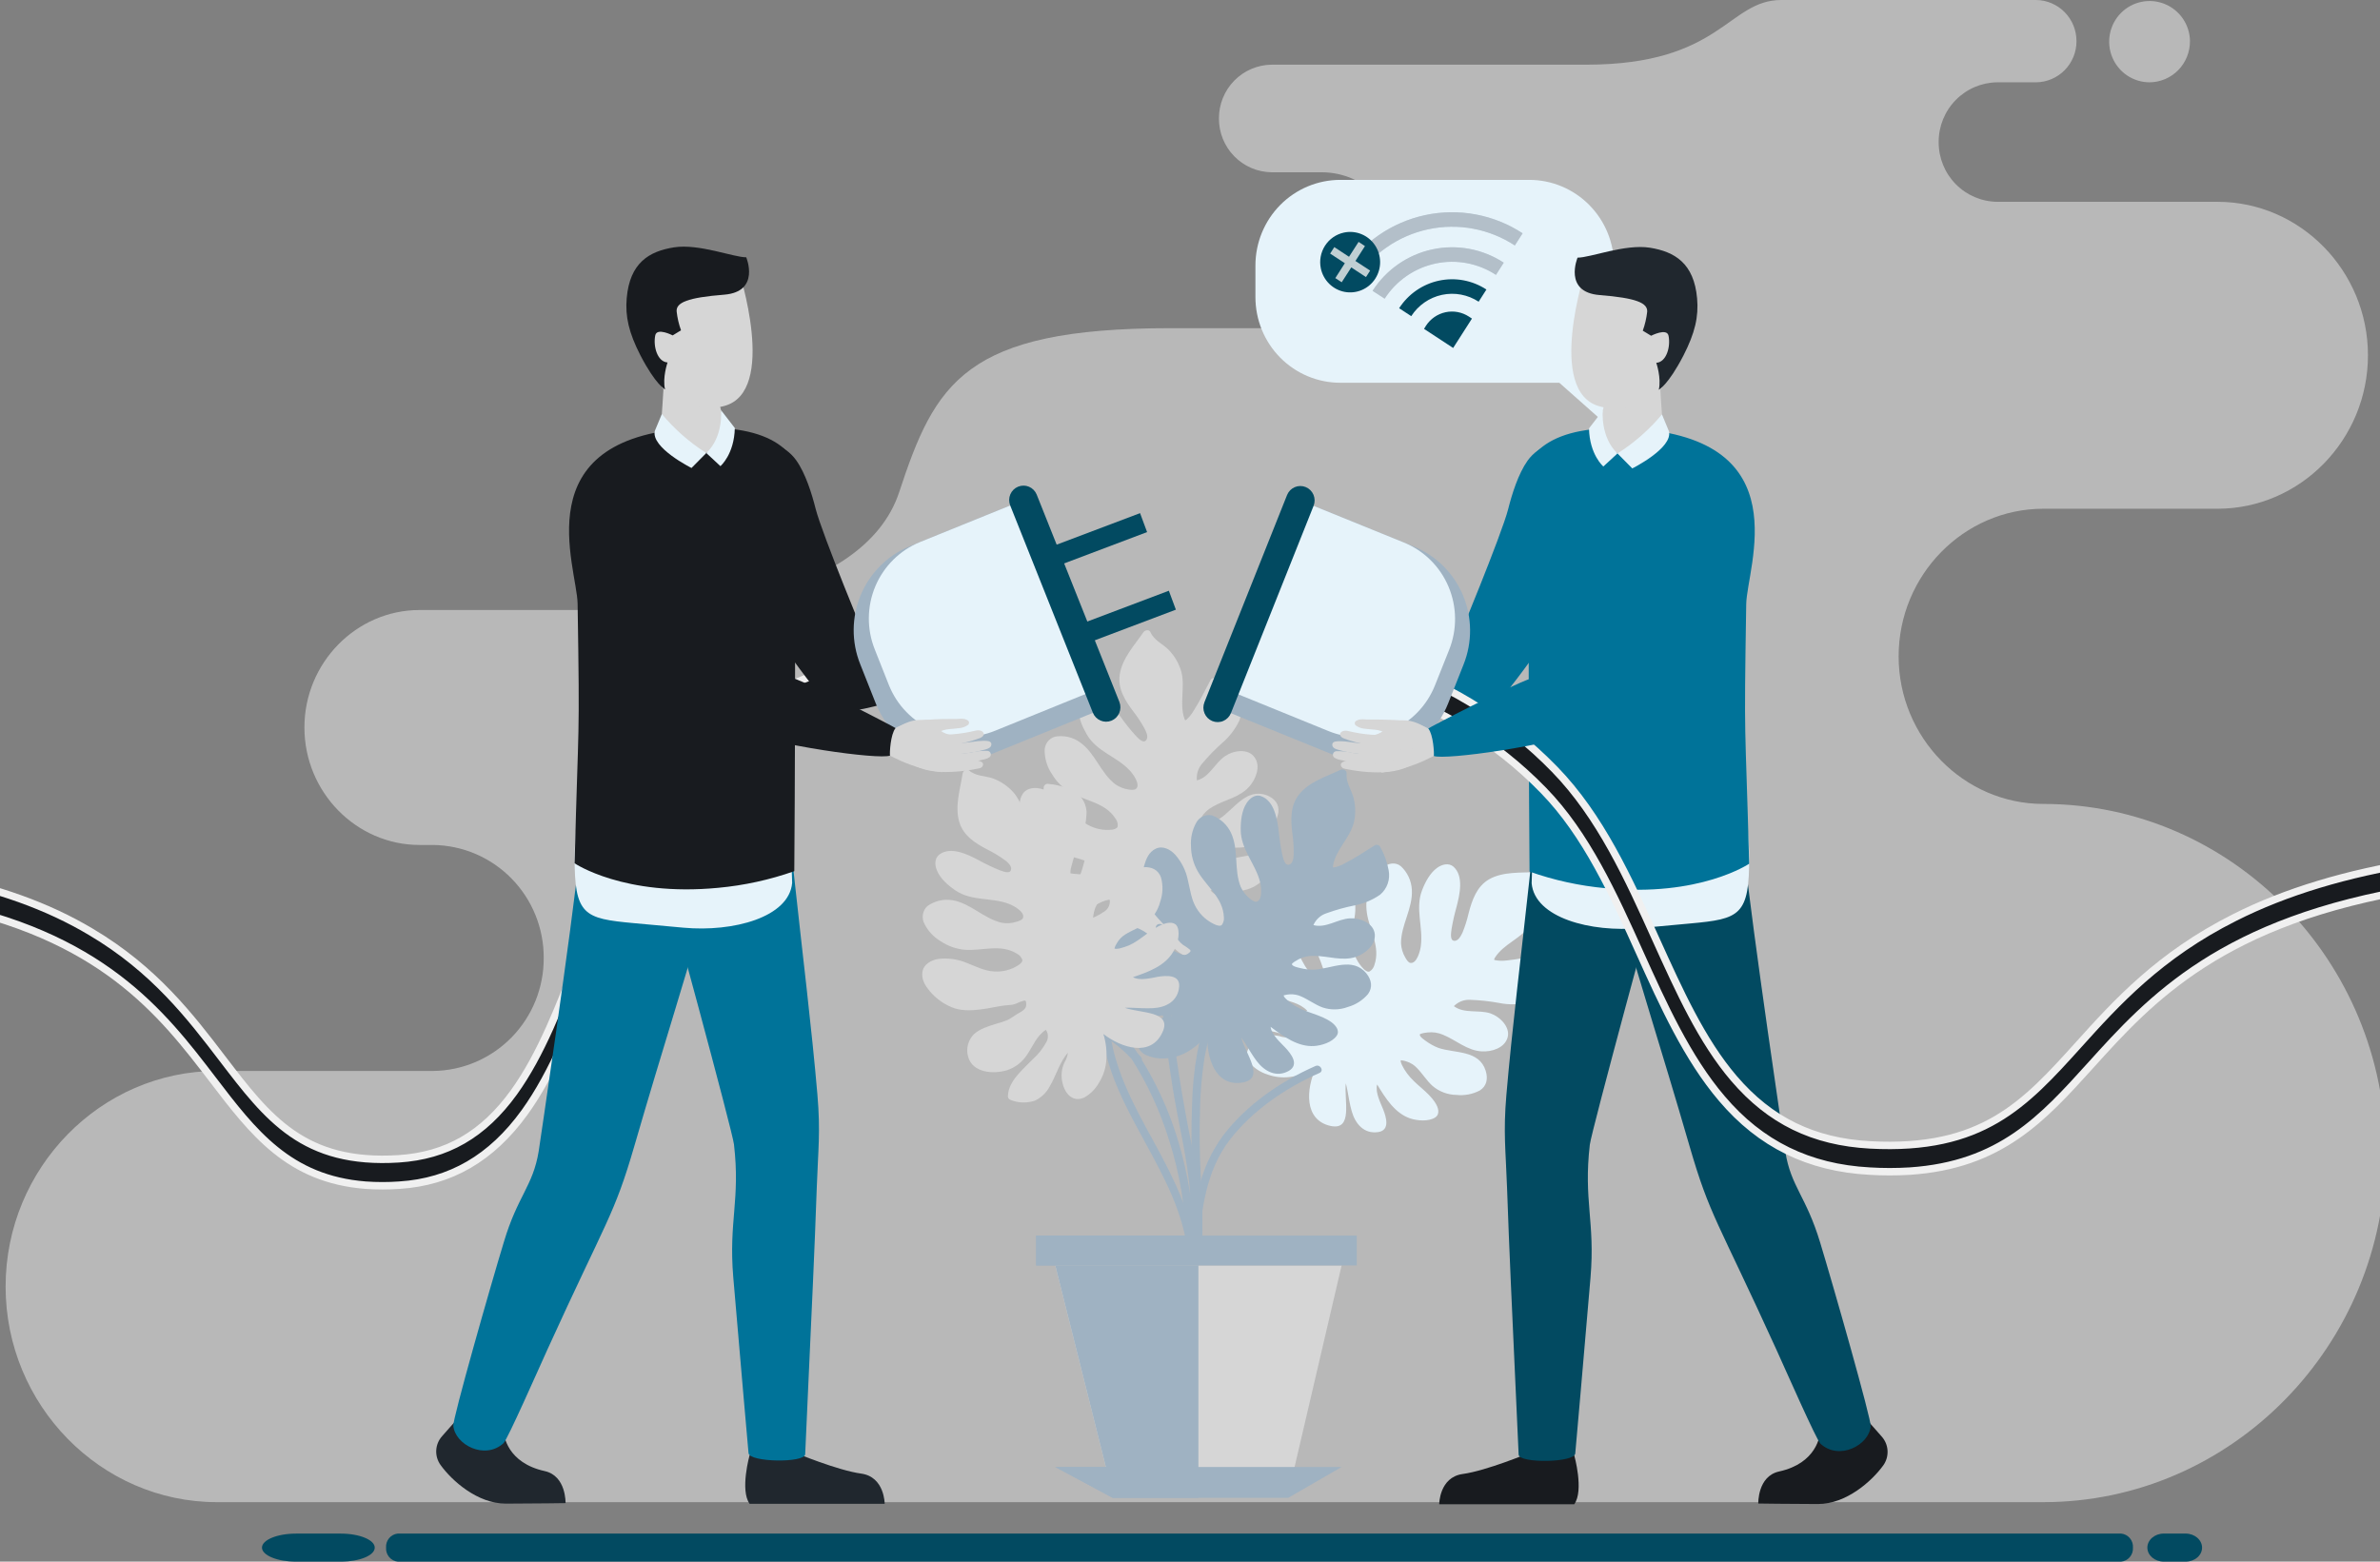 <svg width="320" height="210" viewBox="0 0 320 210" fill="none" xmlns="http://www.w3.org/2000/svg">
<rect x="0" y="0" width="320" height="210" fill="#808080" stroke="none"/>
<g clip-path="url(#clip0_2800_35890)">
<path fill-rule="evenodd" clip-rule="evenodd" d="M58.212 144.017C62.187 143.978 65.984 142.358 68.775 139.511C71.566 136.665 73.123 132.822 73.106 128.824V128.824C73.123 124.826 71.566 120.983 68.775 118.135C65.985 115.288 62.187 113.667 58.212 113.626H56.417C47.902 113.626 40.93 106.518 40.93 97.826C40.93 89.139 47.902 82.031 56.417 82.031H90.866C90.866 82.031 116.065 80.843 120.895 66.189C125.725 51.535 129.651 44.131 157.333 44.131H177.808C180.55 44.105 183.171 42.987 185.097 41.023C187.023 39.059 188.098 36.408 188.087 33.649V33.649C188.098 30.89 187.023 28.239 185.097 26.275C183.171 24.311 180.55 23.193 177.808 23.167H170.983C169.091 23.147 167.283 22.376 165.954 21.02C164.625 19.665 163.883 17.836 163.89 15.932V15.932C163.882 14.028 164.623 12.198 165.952 10.842C167.282 9.487 169.09 8.716 170.983 8.697H213.27C231.492 8.697 232.295 0 239.519 0H273.758C275.208 0.015 276.593 0.607 277.611 1.646C278.629 2.685 279.197 4.086 279.191 5.545V5.545C279.193 7 278.622 8.397 277.605 9.432C276.587 10.466 275.204 11.055 273.758 11.069H268.534C266.433 11.091 264.425 11.948 262.95 13.454C261.474 14.96 260.651 16.992 260.66 19.106V19.106C260.651 21.22 261.475 23.251 262.95 24.756C264.425 26.261 266.433 27.117 268.534 27.138H298.153C309.278 27.138 318.381 36.427 318.381 47.775C318.381 59.123 309.278 68.412 298.153 68.412H274.734C264.035 68.412 255.278 77.342 255.278 88.263C255.278 99.178 264.035 108.108 274.734 108.108C300.043 108.108 320.754 129.231 320.754 155.054C320.754 180.877 300.043 202 274.734 202H29.171C13.542 202 0.754 188.951 0.754 173.009C0.754 157.066 13.542 144.017 29.171 144.017H58.212V144.017ZM294.452 5.524C294.437 4.446 294.105 3.397 293.499 2.509C292.892 1.621 292.038 0.933 291.044 0.531C290.05 0.129 288.96 0.032 287.911 0.252C286.863 0.472 285.902 0.999 285.15 1.766C284.398 2.533 283.888 3.507 283.685 4.565C283.481 5.623 283.593 6.718 284.007 7.712C284.42 8.706 285.117 9.555 286.008 10.153C286.9 10.75 287.948 11.068 289.019 11.069C289.737 11.063 290.447 10.915 291.109 10.633C291.771 10.352 292.371 9.942 292.875 9.427C293.379 8.912 293.777 8.302 294.047 7.633C294.317 6.963 294.453 6.246 294.447 5.524H294.452Z" fill="#B8B8B8"/>
<path d="M180.208 24.188H205.611C207.109 24.188 208.593 24.486 209.977 25.065C211.361 25.644 212.619 26.493 213.678 27.562C214.737 28.632 215.577 29.902 216.15 31.299C216.723 32.697 217.018 34.194 217.017 35.707V57.999L209.655 51.471H180.208C178.71 51.472 177.226 51.175 175.842 50.596C174.457 50.018 173.199 49.17 172.139 48.101C171.08 47.032 170.239 45.763 169.665 44.365C169.092 42.968 168.797 41.471 168.797 39.958V35.707C168.796 34.194 169.091 32.696 169.664 31.298C170.237 29.9 171.078 28.63 172.137 27.56C173.197 26.491 174.456 25.642 175.84 25.064C177.225 24.485 178.709 24.188 180.208 24.188V24.188Z" fill="#E6F3FA"/>
<path d="M182.254 37.603C184.493 34.129 188.007 31.694 192.023 30.833C196.039 29.971 200.23 30.754 203.675 33.008L204.721 31.371C200.846 28.836 196.132 27.956 191.614 28.925C187.097 29.895 183.145 32.634 180.627 36.541L182.254 37.603Z" fill="#9FB2C2"/>
<path d="M201.137 36.964L202.184 35.321C199.346 33.467 195.895 32.824 192.589 33.534C189.282 34.244 186.39 36.248 184.546 39.108L186.173 40.164C187.738 37.739 190.193 36.04 192.999 35.44C195.805 34.84 198.732 35.388 201.137 36.964Z" fill="#9FB2C2"/>
<g opacity="0.6">
<path opacity="0.6" d="M182.254 37.603C184.493 34.129 188.007 31.694 192.023 30.833C196.039 29.971 200.23 30.754 203.675 33.008L204.721 31.371C200.846 28.836 196.132 27.956 191.614 28.925C187.097 29.895 183.145 32.634 180.627 36.541L182.254 37.603Z" fill="#D6D6D6"/>
</g>
<g opacity="0.6">
<path opacity="0.6" d="M201.137 36.964L202.184 35.321C199.346 33.467 195.895 32.824 192.589 33.534C189.282 34.244 186.39 36.248 184.546 39.108L186.173 40.164C187.738 37.739 190.193 36.04 192.999 35.44C195.805 34.84 198.732 35.388 201.137 36.964Z" fill="#D6D6D6"/>
</g>
<path d="M189.746 42.514C190.694 41.045 192.18 40.015 193.879 39.65C195.578 39.286 197.351 39.617 198.809 40.571L199.855 38.934C197.968 37.698 195.672 37.269 193.472 37.741C191.272 38.212 189.347 39.545 188.119 41.447L189.746 42.514Z" fill="#024A61"/>
<path d="M191.719 43.814C192.324 42.877 193.272 42.22 194.356 41.987C195.439 41.754 196.57 41.965 197.501 42.572L197.909 42.842L195.382 46.792L191.468 44.226L191.719 43.814Z" fill="#024A61"/>
<path d="M177.592 36.098C177.757 36.885 178.15 37.604 178.721 38.166C179.292 38.727 180.015 39.105 180.798 39.252C181.582 39.398 182.391 39.307 183.123 38.99C183.855 38.672 184.478 38.143 184.912 37.468C185.346 36.794 185.572 36.005 185.562 35.2C185.551 34.396 185.305 33.613 184.853 32.95C184.402 32.287 183.766 31.774 183.026 31.476C182.285 31.178 181.474 31.108 180.695 31.276C179.65 31.5 178.736 32.134 178.154 33.038C177.573 33.943 177.37 35.043 177.592 36.098V36.098Z" fill="#024A61"/>
<path opacity="0.8" d="M178.842 34.101L179.402 33.23L181.38 34.529L182.667 32.528L183.525 33.093L182.243 35.094L184.221 36.388L183.661 37.26L181.684 35.96L180.396 37.957L179.538 37.397L180.82 35.395L178.842 34.101Z" fill="#F0F0F0"/>
<path fill-rule="evenodd" clip-rule="evenodd" d="M290.933 206.224H293.858C295.077 206.224 296.076 207.074 296.076 208.115C296.076 209.171 295.077 210 293.858 210H290.933C289.714 210 288.72 209.15 288.72 208.115C288.72 207.074 289.714 206.224 290.933 206.224Z" fill="#024A61"/>
<path fill-rule="evenodd" clip-rule="evenodd" d="M39.796 206.229H45.818C48.33 206.229 50.386 207.074 50.386 208.115C50.386 209.171 48.33 210 45.818 210H39.796C37.279 210 35.223 209.15 35.223 208.115C35.223 207.074 37.279 206.229 39.796 206.229Z" fill="#024A61"/>
<path fill-rule="evenodd" clip-rule="evenodd" d="M285.183 206.224H53.478C53.024 206.271 52.606 206.495 52.313 206.848C52.02 207.201 51.875 207.655 51.908 208.115V208.115C51.876 208.573 52.022 209.026 52.315 209.378C52.608 209.73 53.025 209.953 53.478 210H285.183C285.641 209.96 286.065 209.74 286.364 209.387C286.664 209.035 286.814 208.578 286.784 208.115V208.115C286.816 207.651 286.666 207.192 286.366 206.839C286.067 206.485 285.642 206.264 285.183 206.224V206.224Z" fill="#024A61"/>
<path fill-rule="evenodd" clip-rule="evenodd" d="M166.044 93.41C165.324 92.547 164.458 91.819 163.486 91.261C163.425 91.223 163.356 91.198 163.285 91.188C163.214 91.178 163.142 91.182 163.073 91.202C163.003 91.221 162.939 91.254 162.883 91.3C162.827 91.346 162.781 91.402 162.748 91.467C162.021 92.834 161.351 94.229 160.519 95.528C160.252 95.998 159.913 96.422 159.515 96.785C159.464 96.816 159.412 96.842 159.358 96.864C159.358 96.864 159.358 96.864 159.358 96.864C159.296 96.759 159.247 96.648 159.211 96.531C158.573 94.524 159.358 92.38 158.845 90.358C158.529 89.242 157.943 88.224 157.139 87.395C156.312 86.55 155.203 86.159 154.685 85.018C154.654 84.944 154.604 84.88 154.539 84.832C154.475 84.785 154.399 84.756 154.319 84.749H154.209C154.115 84.759 154.024 84.788 153.942 84.835C153.86 84.883 153.789 84.947 153.733 85.023C152.54 86.756 150.866 88.551 150.552 90.722C150.264 92.639 151.295 94.245 152.399 95.697C152.944 96.402 153.434 97.148 153.864 97.931C154.089 98.359 154.486 99.13 154.073 99.568C153.66 100.006 152.985 99.225 152.639 98.86C151.958 98.109 151.323 97.315 150.74 96.484C149.736 95.132 148.124 93.109 146.246 93.474C145.408 93.637 145.074 94.53 145.027 95.258C144.959 96.484 145.55 97.778 146.136 98.781C147.46 101.079 150.165 101.739 151.891 103.598C152.289 104.004 153.388 105.467 152.755 106.064C152.535 106.27 152.033 106.207 151.776 106.175C151.108 106.079 150.472 105.826 149.919 105.436C147.962 103.909 147.255 101.269 145.21 99.822C144.726 99.473 144.178 99.227 143.599 99.097C143.019 98.967 142.419 98.957 141.835 99.066C141.422 99.187 141.061 99.445 140.811 99.799C140.561 100.153 140.437 100.581 140.459 101.015C140.482 102.105 140.816 103.165 141.422 104.068C142.028 105.1 142.887 105.956 143.917 106.555C145.984 107.749 148.6 107.907 149.981 110.078C150.213 110.377 150.318 110.757 150.274 111.134C150.206 111.419 149.809 111.514 149.573 111.562C148.405 111.71 147.221 111.471 146.199 110.881C145.068 110.284 144.247 109.18 143.384 108.24C142.522 107.26 141.416 106.531 140.181 106.127C139.245 105.832 138.089 105.879 137.508 106.756C136.927 107.633 137.074 108.647 137.293 109.529C137.609 110.719 138.199 111.818 139.015 112.734C139.862 113.727 141.197 114.276 142.395 114.688C143.593 115.1 144.932 115.38 146.167 115.834C146.465 115.963 146.781 116.043 147.104 116.072C147.481 116.077 147.857 116.114 148.229 116.183C148.553 116.257 148.339 116.606 148.229 116.827C147.983 117.392 147.182 117.355 146.659 117.392C146.136 117.429 145.691 117.567 145.204 117.567C144.641 117.543 144.08 117.48 143.525 117.377C142.43 117.113 141.291 117.102 140.192 117.345C139.68 117.528 139.227 117.847 138.88 118.268C138.533 118.689 138.305 119.196 138.219 119.737C137.832 121.971 140.312 123.339 142.149 123.619C143.287 123.794 144.45 123.56 145.435 122.959C146.717 122.235 147.721 121.169 149.202 120.978C149.248 121.27 149.213 121.569 149.101 121.841C148.988 122.114 148.802 122.349 148.564 122.521C147.766 123.083 146.882 123.507 145.947 123.778C144.231 124.422 141.715 125.003 140.794 126.798C140.737 126.904 140.716 127.025 140.733 127.144C140.75 127.263 140.804 127.373 140.888 127.459C141.651 128.284 142.677 128.813 143.787 128.953C144.742 128.965 145.673 128.655 146.434 128.071C147.81 127.147 148.993 125.716 150.541 125.066C150.279 125.469 149.937 125.813 149.537 126.075C148.809 126.682 148.318 127.53 148.15 128.467C147.831 129.899 148.323 131.457 149.992 131.457C150.916 131.383 151.805 131.068 152.571 130.543C153.425 129.998 154.142 129.261 154.664 128.388C155.311 127.305 155.734 126.102 155.91 124.85C157.301 127.585 160.326 130.448 163.188 128.087C165.626 126.059 161.618 124.501 160.022 122.911C160.336 123.054 160.64 123.212 160.927 123.355C161.754 123.778 162.555 124.253 163.423 124.612C165.035 125.272 166.84 125.209 167.808 123.529C168.64 122.098 166.913 121.417 165.851 121.105C164.988 120.836 163.376 120.577 162.748 119.69C164.878 119.906 167.253 120.218 169.084 118.935C169.922 118.369 170.916 117.297 171.02 116.225C171.104 115.38 170.167 115.063 169.498 115C167.693 114.81 165.924 115.628 164.098 115.565C163.66 115.552 163.224 115.5 162.795 115.412C162.633 115.376 162.475 115.323 162.324 115.254C162.269 115.227 162.217 115.195 162.167 115.158C162.179 115.124 162.196 115.091 162.22 115.063C162.391 114.883 162.584 114.725 162.795 114.593C163.249 114.295 163.768 114.114 164.307 114.065C165.354 113.944 166.4 114.065 167.478 113.896C168.635 113.659 169.674 113.024 170.419 112.101C171.183 111.312 171.696 110.309 171.889 109.222C172.009 108.092 171.339 107.353 170.351 106.957C167.583 105.9 165.961 108.784 163.999 110.088C163.452 110.421 162.864 110.68 162.251 110.859C162.01 110.923 161.294 111.171 161.058 110.986C160.917 110.859 161.393 110.104 161.482 109.962C161.869 109.339 162.41 108.83 163.052 108.483C164.695 107.522 166.714 107.242 168.007 105.731C168.865 104.738 169.534 103.054 168.697 101.86C167.813 100.587 165.84 100.915 164.726 101.67C163.324 102.615 162.633 104.501 160.927 104.944C160.883 104.538 160.923 104.126 161.046 103.736C161.168 103.346 161.37 102.986 161.639 102.679C162.475 101.676 163.386 100.741 164.365 99.88C165.329 99.046 166.108 98.016 166.651 96.859C166.865 96.282 166.921 95.657 166.814 95.051C166.707 94.444 166.442 93.878 166.044 93.41V93.41Z" fill="#D6D6D6"/>
<path fill-rule="evenodd" clip-rule="evenodd" d="M207.709 132.217C207.931 131.113 207.963 129.978 207.803 128.863C207.781 128.718 207.703 128.588 207.587 128.5C207.47 128.412 207.324 128.374 207.18 128.393C205.668 128.678 204.167 128.99 202.639 129.149C202.107 129.226 201.566 129.216 201.038 129.117C200.985 129.102 200.934 129.08 200.886 129.053C200.884 129.043 200.884 129.032 200.886 129.022C200.926 128.91 200.981 128.803 201.048 128.705C202.21 126.946 204.371 126.254 205.626 124.585C206.302 123.653 206.73 122.563 206.872 121.417C207.018 120.239 206.636 119.125 207.206 118.005C207.416 117.598 206.987 117.234 206.615 117.266C204.522 117.392 202.095 117.171 200.211 118.243C198.542 119.214 197.924 121.042 197.464 122.8C197.264 123.671 196.996 124.524 196.664 125.351C196.459 125.79 196.093 126.577 195.507 126.513C194.921 126.45 195.104 125.457 195.167 124.929C195.336 123.926 195.559 122.933 195.837 121.955C196.255 120.334 196.857 117.799 195.403 116.526C194.764 115.998 193.875 116.241 193.252 116.685C192.268 117.377 191.62 118.633 191.201 119.721C190.244 122.204 191.395 124.754 191.028 127.268C190.95 127.855 190.505 129.613 189.637 129.487C189.338 129.455 189.082 129.001 188.946 128.763C188.603 128.181 188.405 127.523 188.37 126.846C188.37 124.358 189.977 122.156 189.83 119.642C189.765 118.429 189.229 117.291 188.339 116.473C187.601 115.877 186.659 116.098 185.948 116.6C185.121 117.293 184.506 118.209 184.174 119.241C183.745 120.361 183.61 121.575 183.782 122.763C184.132 125.124 185.639 127.295 184.797 129.751C184.705 130.117 184.476 130.433 184.158 130.633C183.892 130.759 183.578 130.506 183.395 130.347C182.554 129.512 182.003 128.424 181.825 127.247C181.6 125.974 181.945 124.654 182.123 123.397C182.345 122.104 182.226 120.774 181.778 119.542C181.427 118.628 180.679 117.746 179.627 117.825C178.665 117.889 177.89 118.644 177.336 119.383C176.609 120.368 176.121 121.511 175.912 122.721C175.661 124.01 176.054 125.409 176.483 126.619C176.912 127.828 177.529 129.043 177.922 130.316C178.001 130.635 178.134 130.939 178.314 131.214C178.549 131.515 178.757 131.837 178.937 132.175C179.067 132.486 178.68 132.518 178.413 132.581C177.827 132.708 177.367 132.053 176.985 131.668C176.603 131.282 176.263 131.008 175.939 130.611C175.608 130.151 175.311 129.668 175.049 129.164C174.572 128.132 173.875 127.217 173.009 126.487C172.551 126.194 172.024 126.031 171.482 126.016C170.941 126 170.405 126.132 169.932 126.397C167.944 127.48 168.42 130.295 169.33 131.932C169.91 132.936 170.81 133.712 171.884 134.134C173.249 134.662 174.693 134.826 175.75 135.898C175.552 136.106 175.3 136.256 175.024 136.33C174.747 136.405 174.456 136.401 174.181 136.321C173.24 136.057 172.354 135.626 171.564 135.048C169.995 134.102 167.996 132.449 166.029 132.845C165.911 132.86 165.803 132.915 165.72 133C165.637 133.086 165.586 133.197 165.574 133.315C165.4 134.432 165.622 135.575 166.201 136.542C166.788 137.302 167.603 137.849 168.525 138.1C170.094 138.628 171.946 138.665 173.401 139.484C172.928 139.536 172.449 139.482 171.999 139.326C171.08 139.116 170.117 139.25 169.288 139.701C167.97 140.334 167.065 141.686 168.09 143.007C168.719 143.696 169.517 144.206 170.403 144.485C171.355 144.833 172.374 144.952 173.38 144.834C174.62 144.671 175.817 144.264 176.901 143.635C175.63 146.434 175.279 150.591 178.89 151.409C181.971 152.069 180.695 147.929 180.951 145.679C181.045 146.012 181.108 146.355 181.171 146.672C181.349 147.601 181.485 148.526 181.741 149.423C182.223 151.124 183.384 152.508 185.283 152.238C186.932 152.006 186.382 150.226 185.974 149.191C185.644 148.341 184.865 146.878 185.163 145.837C186.298 147.696 187.554 149.724 189.658 150.416C190.61 150.717 192.075 150.839 192.959 150.274C193.686 149.804 193.351 148.874 192.985 148.309C192.002 146.751 190.28 145.853 189.197 144.359C188.934 144.01 188.704 143.637 188.512 143.244C188.438 143.092 188.379 142.933 188.334 142.769C188.329 142.707 188.329 142.646 188.334 142.584C188.36 142.584 188.391 142.584 188.428 142.584C188.676 142.611 188.92 142.668 189.155 142.753C189.674 142.922 190.141 143.22 190.516 143.619C191.259 144.374 191.808 145.304 192.609 146.028C193.509 146.796 194.647 147.223 195.826 147.237C196.908 147.354 198 147.146 198.966 146.64C199.907 146.043 200.08 145.056 199.761 144C198.877 141.169 195.638 141.67 193.399 140.915C192.808 140.684 192.248 140.377 191.735 140.002C191.52 139.843 190.882 139.436 190.892 139.135C190.892 138.961 191.771 138.856 191.939 138.84C192.651 138.758 193.373 138.865 194.032 139.151C195.795 139.875 197.265 141.29 199.264 141.385C200.562 141.449 202.278 140.947 202.696 139.532C203.115 138.116 201.65 136.701 200.394 136.273C198.793 135.745 196.883 136.352 195.481 135.301C195.767 135.008 196.113 134.781 196.493 134.634C196.874 134.487 197.282 134.425 197.689 134.451C198.992 134.497 200.289 134.638 201.571 134.873C202.81 135.13 204.089 135.108 205.318 134.81C205.915 134.644 206.455 134.314 206.877 133.856C207.3 133.398 207.587 132.83 207.709 132.217V132.217Z" fill="#E6F3FA"/>
<path fill-rule="evenodd" clip-rule="evenodd" d="M186.712 117.044C186.516 115.928 186.128 114.856 185.566 113.875C185.531 113.811 185.484 113.755 185.427 113.711C185.371 113.667 185.305 113.634 185.235 113.617C185.166 113.599 185.093 113.596 185.022 113.607C184.951 113.619 184.883 113.645 184.823 113.685C183.515 114.488 182.243 115.37 180.873 116.061C180.41 116.339 179.904 116.535 179.376 116.642H179.214C179.214 116.642 179.214 116.642 179.214 116.611C179.212 116.493 179.226 116.376 179.256 116.262C179.69 114.187 181.438 112.739 181.998 110.727C182.285 109.609 182.285 108.434 181.998 107.316C181.699 106.164 180.951 105.251 181.056 104.01C181.103 103.555 180.569 103.381 180.234 103.524C178.345 104.432 175.996 105.108 174.651 106.856C173.448 108.367 173.542 110.289 173.767 112.111C173.895 112.985 173.953 113.868 173.94 114.752C173.94 115.28 173.872 116.141 173.302 116.278C172.731 116.415 172.532 115.433 172.412 114.942C172.198 113.945 172.043 112.936 171.946 111.921C171.742 110.257 171.376 107.696 169.555 107.062C168.75 106.761 168.027 107.363 167.614 107.992C166.95 108.995 166.808 110.41 166.819 111.578C166.819 114.25 168.838 116.188 169.435 118.655C169.571 119.235 169.796 121.047 168.954 121.253C168.655 121.332 168.252 120.999 168.048 120.841C167.52 120.419 167.098 119.876 166.819 119.257C165.882 116.959 166.583 114.319 165.526 112.021C165.022 110.929 164.112 110.081 162.994 109.661C162.572 109.557 162.127 109.6 161.732 109.783C161.337 109.966 161.015 110.278 160.817 110.669C160.298 111.62 160.06 112.702 160.132 113.785C160.14 114.985 160.459 116.161 161.058 117.197C162.251 119.272 164.443 120.72 164.553 123.318C164.6 123.691 164.505 124.069 164.286 124.374C164.082 124.58 163.695 124.453 163.47 124.374C162.379 123.919 161.461 123.121 160.854 122.098C160.184 121.01 160.022 119.642 159.724 118.401C159.469 117.116 158.88 115.922 158.018 114.942C157.354 114.218 156.344 113.685 155.402 114.123C154.46 114.562 154.084 115.539 153.832 116.421C153.521 117.613 153.485 118.861 153.728 120.07C153.974 121.348 154.842 122.526 155.679 123.471C156.517 124.416 157.542 125.341 158.374 126.365C158.57 126.626 158.801 126.859 159.059 127.057C159.391 127.248 159.704 127.469 159.996 127.717C160.221 127.939 159.876 128.124 159.666 128.282C159.175 128.631 158.484 128.187 158.018 127.965C157.553 127.744 157.097 127.622 156.673 127.369C156.199 127.066 155.746 126.731 155.318 126.365C154.455 125.673 153.55 124.918 152.446 124.649C151.914 124.547 151.365 124.591 150.856 124.777C150.347 124.963 149.897 125.283 149.552 125.705C148.098 127.448 149.552 129.888 151.028 131.066C151.927 131.789 153.049 132.174 154.199 132.154C155.669 132.185 157.066 131.773 158.426 132.359C158.323 132.632 158.146 132.87 157.914 133.045C157.682 133.219 157.407 133.324 157.118 133.347C156.155 133.448 155.182 133.372 154.246 133.125C152.435 132.83 149.976 132.069 148.291 133.125C148.19 133.192 148.111 133.288 148.066 133.402C148.021 133.515 148.012 133.64 148.04 133.759C148.289 134.861 148.913 135.841 149.804 136.526C150.627 137.01 151.584 137.208 152.53 137.092C154.183 136.996 155.92 136.352 157.579 136.563C157.149 136.768 156.683 136.885 156.208 136.907C155.277 137.063 154.432 137.548 153.822 138.275C152.833 139.362 152.493 140.952 153.927 141.802C154.766 142.205 155.693 142.386 156.621 142.331C157.628 142.277 158.612 142.003 159.504 141.528C160.604 140.918 161.569 140.088 162.34 139.088C162.183 142.172 163.386 146.186 167.049 145.573C170.188 145.045 167.452 141.686 166.876 139.5C167.086 139.78 167.264 140.065 167.447 140.35C167.944 141.137 168.404 141.934 168.969 142.69C170.042 144.095 171.638 144.94 173.296 143.999C174.74 143.149 173.579 141.702 172.82 140.884C172.208 140.223 170.942 139.151 170.842 138.084C172.564 139.373 174.505 140.804 176.692 140.662C177.691 140.598 179.104 140.16 179.711 139.294C180.208 138.586 179.559 137.863 179.015 137.456C177.534 136.4 175.604 136.194 174.05 135.222C173.682 134.981 173.332 134.713 173.003 134.419C172.882 134.307 172.77 134.185 172.668 134.055C172.632 133.996 172.604 133.932 172.585 133.865C172.585 133.865 172.637 133.833 172.668 133.833C172.909 133.764 173.156 133.723 173.406 133.712C173.946 133.678 174.485 133.779 174.976 134.007C175.949 134.435 176.802 135.095 177.807 135.47C178.922 135.846 180.132 135.823 181.234 135.407C182.288 135.11 183.232 134.503 183.944 133.664C184.598 132.75 184.399 131.757 183.735 130.923C181.872 128.615 179.026 130.279 176.682 130.395C176.047 130.408 175.413 130.334 174.798 130.173C174.547 130.115 173.814 129.972 173.704 129.687C173.636 129.513 174.421 129.106 174.573 129.011C175.218 128.674 175.94 128.512 176.666 128.541C178.57 128.541 180.454 129.296 182.332 128.668C183.557 128.224 184.949 127.126 184.849 125.663C184.718 124.105 182.84 123.413 181.506 123.492C179.826 123.582 178.272 124.86 176.593 124.401C176.755 124.028 176.994 123.694 177.293 123.421C177.592 123.147 177.946 122.941 178.33 122.816C179.556 122.371 180.814 122.018 182.092 121.76C183.336 121.53 184.518 121.037 185.561 120.313C186.026 119.922 186.378 119.413 186.58 118.838C186.783 118.262 186.828 117.643 186.712 117.044V117.044Z" fill="#9FB2C2"/>
<path fill-rule="evenodd" clip-rule="evenodd" d="M178.638 106.365C178.005 109.148 177.461 111.947 176.666 114.673C175.881 117.455 174.683 120.101 173.113 122.521C169.833 127.585 165.657 131.958 162.282 136.944C162.221 137.023 162.188 137.121 162.188 137.221C162.188 137.322 162.221 137.419 162.282 137.498C161.671 138.769 161.233 140.117 160.98 141.507C160.559 143.87 160.322 146.263 160.273 148.663C160.158 151.589 160.179 154.499 160.31 157.425C160.467 160.858 160.702 164.29 160.556 167.728C160.556 167.95 160.556 168.14 160.524 168.346C160.483 169.049 161.571 169.049 161.613 168.346C161.736 164.983 161.682 161.616 161.451 158.259C161.304 155.27 161.241 152.297 161.346 149.281C161.382 146.964 161.578 144.652 161.932 142.362C162.293 140.287 162.858 137.926 164.412 136.416C164.504 136.328 164.56 136.209 164.572 136.082C164.584 135.954 164.549 135.827 164.475 135.724C167.614 131.399 171.251 127.416 174.175 122.917C175.706 120.504 176.886 117.882 177.681 115.132C178.508 112.349 179.062 109.486 179.701 106.65C179.852 105.969 178.79 105.673 178.638 106.365Z" fill="#9FB2C2"/>
<path fill-rule="evenodd" clip-rule="evenodd" d="M160.786 168.515C160.195 163.139 157.746 158.322 155.203 153.67C152.66 149.017 150.044 144.338 149.275 139.035C149.176 138.328 148.124 138.629 148.229 139.32C149.772 149.909 158.526 157.805 159.708 168.515C159.771 169.186 160.849 169.186 160.786 168.515Z" fill="#9FB2C2"/>
<path fill-rule="evenodd" clip-rule="evenodd" d="M176.87 143.35C172.187 145.41 167.604 148.568 164.464 152.677C162.827 154.896 161.681 157.445 161.105 160.15C160.819 157.359 160.385 154.586 159.802 151.842C158.559 145.453 157.634 139.006 157.029 132.523C156.799 129.946 156.616 127.364 156.506 124.771C156.469 124.063 155.376 124.063 155.407 124.771C155.769 131.943 156.52 139.091 157.657 146.181C158.405 150.992 159.672 155.729 160.027 160.588C159.625 157.967 159.025 155.38 158.233 152.851C157.097 149.226 155.515 145.759 153.524 142.532C153.53 142.454 153.521 142.376 153.497 142.303C153.473 142.229 153.434 142.161 153.382 142.104C153.246 141.961 153.11 141.808 152.969 141.65C152.482 140.894 151.959 140.171 151.399 139.447C151.352 139.385 151.29 139.336 151.219 139.304C151.148 139.272 151.07 139.258 150.993 139.265C150.915 139.271 150.84 139.297 150.775 139.34C150.71 139.383 150.657 139.441 150.62 139.511C149.775 138.85 148.871 138.27 147.92 137.778C145.675 136.616 142.881 135.845 141.798 133.263C141.526 132.619 140.579 133.184 140.856 133.828C141.929 136.395 144.519 137.34 146.821 138.454C148.827 139.423 150.636 140.763 152.153 142.405C154.307 145.793 155.999 149.46 157.181 153.305C158.673 157.945 159.453 162.788 159.494 167.665V167.76C159.481 167.836 159.486 167.914 159.507 167.988C159.527 168.063 159.564 168.131 159.614 168.19C159.664 168.248 159.726 168.295 159.795 168.326C159.865 168.358 159.941 168.374 160.017 168.373C160.163 168.901 161.063 168.801 161.1 168.172C161.498 162.949 162.078 157.472 165.401 153.21C168.462 149.281 172.893 146.276 177.398 144.29C178.068 144.01 177.513 143.065 176.87 143.35Z" fill="#9FB2C2"/>
<path fill-rule="evenodd" clip-rule="evenodd" d="M144.132 106.254C143.112 105.785 142.02 105.497 140.904 105.404C140.831 105.396 140.757 105.405 140.687 105.428C140.618 105.451 140.554 105.489 140.499 105.539C140.445 105.588 140.402 105.649 140.372 105.717C140.343 105.785 140.328 105.858 140.328 105.932C140.25 107.469 140.234 109.027 140.04 110.569C139.998 111.105 139.873 111.631 139.669 112.127C139.669 112.127 139.59 112.238 139.559 112.27C139.527 112.301 139.559 112.27 139.559 112.27C139.451 112.213 139.358 112.131 139.287 112.032C137.843 110.506 137.644 108.224 136.325 106.624C135.566 105.753 134.604 105.087 133.526 104.686C132.412 104.295 131.25 104.422 130.293 103.603C129.942 103.318 129.497 103.65 129.434 104.01C129.1 106.122 128.346 108.446 128.985 110.553C129.544 112.412 131.166 113.416 132.778 114.25C133.569 114.645 134.328 115.103 135.049 115.618C135.436 115.903 136.095 116.436 135.928 117.002C135.76 117.567 134.798 117.16 134.358 117.002C133.425 116.617 132.513 116.182 131.627 115.697C130.157 114.91 127.849 113.764 126.3 114.91C125.615 115.438 125.683 116.357 125.965 117.023C126.415 118.158 127.488 119.072 128.451 119.732C130.633 121.227 133.348 120.64 135.713 121.57C136.236 121.776 137.853 122.626 137.544 123.445C137.435 123.725 136.943 123.883 136.692 123.946C136.054 124.16 135.375 124.209 134.714 124.089C132.297 123.561 130.528 121.475 128.058 121.052C126.878 120.862 125.671 121.144 124.694 121.839C124.376 122.134 124.163 122.527 124.089 122.957C124.015 123.387 124.084 123.83 124.286 124.216C124.771 125.189 125.523 126.001 126.452 126.555C127.439 127.22 128.577 127.622 129.759 127.723C132.134 127.881 134.557 126.888 136.733 128.251C137.072 128.417 137.331 128.711 137.456 129.069C137.503 129.354 137.183 129.597 136.995 129.745C136.005 130.408 134.826 130.72 133.641 130.633C132.37 130.569 131.156 129.941 129.979 129.481C128.771 128.979 127.456 128.797 126.159 128.953C125.202 129.112 124.197 129.645 124.024 130.685C123.852 131.726 124.432 132.587 125.013 133.294C125.806 134.227 126.804 134.959 127.928 135.433C129.115 135.961 130.544 135.893 131.81 135.75C133.076 135.608 134.395 135.222 135.708 135.153C136.031 135.139 136.35 135.07 136.65 134.947C136.983 134.778 137.334 134.647 137.696 134.557C138.021 134.493 137.968 134.884 137.979 135.138C137.979 135.75 137.236 136.083 136.786 136.347C136.336 136.611 135.98 136.912 135.535 137.134C135.027 137.352 134.502 137.529 133.966 137.662C132.919 137.995 131.773 138.322 130.941 139.077C130.557 139.465 130.282 139.95 130.146 140.481C130.01 141.012 130.017 141.571 130.167 142.098C130.769 144.301 133.589 144.459 135.373 143.926C136.472 143.569 137.419 142.849 138.062 141.882C138.905 140.667 139.365 139.283 140.626 138.481C140.79 138.722 140.883 139.005 140.894 139.298C140.905 139.59 140.834 139.88 140.689 140.134C140.219 140.99 139.61 141.761 138.889 142.415C137.618 143.735 135.593 145.341 135.52 147.353C135.506 147.476 135.535 147.599 135.602 147.702C135.668 147.806 135.769 147.882 135.886 147.918C136.925 148.329 138.074 148.362 139.135 148.013C140.001 147.604 140.711 146.919 141.155 146.064C142.002 144.649 142.463 142.822 143.588 141.565C143.519 142.044 143.354 142.505 143.101 142.917C142.706 143.784 142.626 144.764 142.876 145.684C143.195 147.105 144.294 148.298 145.806 147.575C146.616 147.113 147.287 146.438 147.747 145.621C148.289 144.768 148.626 143.798 148.731 142.79C148.857 141.529 148.728 140.255 148.354 139.046C150.777 140.905 154.727 142.214 156.297 138.813C157.641 135.935 153.356 136.278 151.237 135.523C151.572 135.499 151.907 135.499 152.242 135.523C153.178 135.555 154.104 135.618 155.036 135.571C156.773 135.476 158.374 134.641 158.541 132.692C158.683 131.039 156.836 131.182 155.737 131.34C154.847 131.499 153.267 131.937 152.331 131.404C154.356 130.712 156.605 129.925 157.736 128.002C158.259 127.126 158.698 125.71 158.337 124.718C158.039 123.899 157.076 124.026 156.438 124.263C154.722 124.892 153.466 126.376 151.802 127.126C151.398 127.289 150.984 127.425 150.562 127.532C150.39 127.57 150.215 127.592 150.039 127.596C149.979 127.594 149.919 127.583 149.861 127.564C149.857 127.533 149.857 127.501 149.861 127.469C149.937 127.235 150.044 127.013 150.18 126.809C150.457 126.332 150.847 125.932 151.316 125.647C152.221 125.077 153.236 124.749 154.104 124.137C155.041 123.415 155.708 122.395 155.999 121.242C156.359 120.197 156.396 119.066 156.103 118C155.737 116.943 154.806 116.537 153.749 116.616C150.803 116.87 150.562 120.17 149.338 122.198C148.996 122.736 148.576 123.218 148.093 123.63C147.904 123.82 147.365 124.353 147.046 124.279C146.879 124.232 146.978 123.35 146.994 123.175C147.075 122.448 147.342 121.755 147.768 121.163C148.857 119.579 150.547 118.438 151.075 116.521C151.426 115.264 151.326 113.468 150.055 112.745C148.783 112.021 147.078 113.125 146.392 114.287C145.534 115.734 145.696 117.746 144.367 118.882C144.149 118.54 144.007 118.155 143.95 117.754C143.893 117.352 143.923 116.942 144.038 116.553C144.365 115.273 144.79 114.021 145.309 112.808C145.825 111.645 146.091 110.385 146.089 109.111C146.048 108.501 145.844 107.914 145.5 107.411C145.155 106.908 144.683 106.508 144.132 106.254V106.254Z" fill="#D6D6D6"/>
<path fill-rule="evenodd" clip-rule="evenodd" d="M173.202 200.953H149.61L141.887 170.168H180.386L173.202 200.953Z" fill="#D6D6D6"/>
<path d="M182.427 166.155H139.313V170.168H182.427V166.155Z" fill="#9FB2C2"/>
<path fill-rule="evenodd" clip-rule="evenodd" d="M161.131 170.168H141.887L149.61 200.953H161.131V170.168Z" fill="#9FB2C2"/>
<path d="M161.142 166.155H139.313V170.168H161.142V166.155Z" fill="#9FB2C2"/>
<path fill-rule="evenodd" clip-rule="evenodd" d="M173.202 201.423H149.61L141.887 197.272H180.386L173.202 201.423Z" fill="#9FB2C2"/>
<path fill-rule="evenodd" clip-rule="evenodd" d="M161.131 197.272H141.887L149.61 201.423H161.131V197.272Z" fill="#9FB2C2"/>
<path d="M205.506 195.424C205.506 195.424 199.839 197.779 196.674 198.212C193.508 198.645 193.508 202.279 193.508 202.279H211.664C212.999 200.451 211.664 195.704 211.664 195.704C209.509 196.205 205.506 195.424 205.506 195.424Z" fill="#181B1F"/>
<path d="M250.786 190.734C248.541 188.701 244.743 192.318 244.743 192.318C244.743 193.111 244.219 196.77 239.212 197.874C236.292 198.513 236.408 202.184 236.408 202.184C236.408 202.184 240.593 202.247 244.418 202.252C248.243 202.258 251.686 199.168 253.208 197.061C253.621 196.487 253.826 195.788 253.788 195.08C253.75 194.372 253.471 193.699 252.999 193.174C252.638 192.788 251.335 191.23 250.786 190.734Z" fill="#181B1F"/>
<path d="M208.567 104.474C207.191 106.138 206.73 108.082 206.505 110.168C206.198 113.02 205.891 115.872 205.584 118.723C204.653 127.342 203.277 138.586 202.539 147.242C202.105 152.328 202.45 154.636 202.628 159.717C202.926 168.309 203.335 176.902 203.727 185.495C203.884 188.864 204.037 192.236 204.187 195.608C204.24 196.813 211.748 196.702 211.8 195.445C211.8 195.445 212.978 182.157 213.851 171.79C214.485 164.259 212.889 161.449 213.757 153.934C213.972 152.122 222.652 120.176 224.745 112.74C225.174 111.182 223.955 109.265 223.515 107.707C221.642 101.057 212.925 99.204 208.567 104.474Z" fill="#024A61"/>
<path d="M240.049 154.89C240.049 154.921 235.591 125.087 234.493 114.366C234.346 112.906 233.834 111.508 233.007 110.302C232.179 109.095 231.062 108.12 229.759 107.468C228.457 106.815 227.012 106.507 225.56 106.571C224.108 106.634 222.695 107.069 221.454 107.833C219.536 109.021 218.151 110.915 217.592 113.115C217.111 115.005 216.337 117.625 216.855 119.452C220.235 131.425 223.243 140.609 227.183 154.182C229.904 163.567 230.903 164.048 238.861 181.529C240.075 184.201 244.245 193.676 244.774 194.146C247.28 196.443 251.283 194.352 251.524 191.806C251.612 190.861 246.537 173.042 244.722 167.074C242.838 160.842 240.787 159.558 240.049 154.89Z" fill="#024A61"/>
<path d="M234.65 107.443L206.296 107.39L205.935 118.782C206.354 123.408 213.851 125.415 220.549 124.802L227.246 124.184C233.948 123.572 235.23 123.128 235.183 115.132C235.173 113.036 234.65 107.443 234.65 107.443Z" fill="#E6F3FA"/>
<path d="M212.36 59.964C211.147 59.454 209.799 59.373 208.535 59.732C207.27 60.091 206.162 60.871 205.391 61.944C204.13 63.724 203.298 66.412 202.775 68.477C201.932 71.81 195.8 86.624 195.628 86.988C195.104 86.988 188.998 85.578 186.837 84.923C183.07 83.782 179.34 82.51 175.64 81.168C174.531 80.767 173.343 80.112 172.177 79.938C171.824 79.884 171.463 79.904 171.118 79.997C170.773 80.09 170.451 80.252 170.17 80.476C169.89 80.699 169.658 80.977 169.488 81.294C169.318 81.612 169.215 81.96 169.184 82.319C169.063 83.777 170.052 84.606 171.219 85.187C172.541 85.842 173.872 86.488 175.211 87.125C178.597 88.736 182.013 90.294 185.487 91.715C188.962 93.135 192.556 94.593 196.261 95.359C198.694 95.855 199.824 95.707 201.77 93.944C202.712 93.088 207.17 87.02 207.772 85.916C208.672 84.247 213.182 73.653 215.521 67.405C216.032 65.992 215.99 64.435 215.403 63.051C214.816 61.669 213.727 60.564 212.36 59.964V59.964Z" fill="#007399"/>
<path d="M219.612 57.645C197.014 56.309 205.532 73.611 205.532 82.996C205.532 104.2 205.652 117.208 205.652 117.208C208.962 118.375 212.401 119.125 215.892 119.442C228.544 120.662 235.183 116.146 235.183 116.146C234.634 95.713 234.472 100.968 234.786 81.242C234.864 76.236 242.022 58.971 219.612 57.645Z" fill="#007399"/>
<path d="M223.154 50.97C223.071 47.864 217.592 48.467 216.598 51.271C216.148 52.544 215.829 53.911 215.5 55.205C215.212 56.367 214.856 57.524 215.259 58.707C215.474 59.319 215.846 59.863 216.335 60.284C216.825 60.705 217.416 60.988 218.049 61.106C218.682 61.223 219.334 61.17 219.94 60.952C220.546 60.734 221.084 60.358 221.501 59.864C222.39 58.807 223.798 59.399 223.651 58.089C223.494 56.663 223.233 52.396 223.154 50.97Z" fill="#D6D6D6"/>
<path d="M213.171 36.314C213.171 36.314 207.819 52.686 215.081 54.646C220.057 55.971 223.453 52.148 223.453 52.148C223.453 52.148 229.893 39.964 226.958 36.621C224.646 33.985 213.171 36.314 213.171 36.314Z" fill="#D6D6D6"/>
<path d="M221.825 33.309C218.482 32.781 213.794 34.666 212.109 34.645C212.109 34.645 210.157 39.288 215.076 39.678C219.994 40.069 221.558 40.735 221.47 41.934C221.37 42.799 221.172 43.65 220.878 44.469L221.998 45.15C221.998 45.15 224.122 44.051 224.342 45.15C224.64 46.608 224.07 48.699 222.694 48.789C222.694 48.789 223.4 50.854 223.029 52.412C223.029 52.412 224.269 51.81 226.336 47.828C227.905 44.77 228.397 42.588 228.183 40.138C227.769 35.395 225.169 33.843 221.825 33.309Z" fill="#20272E"/>
<path d="M223.458 55.728C221.744 57.779 219.727 59.55 217.477 60.978L219.466 62.99C219.466 62.99 224.959 60.249 224.394 57.994L223.458 55.728Z" fill="#E6F3FA"/>
<path d="M215.5 55.205L213.647 57.603C213.721 61.163 215.578 62.731 215.578 62.731L217.477 60.978C215.144 58.77 215.5 55.205 215.5 55.205Z" fill="#E6F3FA"/>
<path d="M279.448 140.514C272.248 148.483 266.561 154.773 251.45 153.96C243.811 153.543 237.993 150.702 233.137 145.024C228.795 139.949 225.812 133.31 222.626 126.281C218.963 118.153 215.165 109.756 209.022 103.45C202.24 96.478 193.795 91.386 184.499 88.662C177.534 86.639 172.653 86.703 172.464 86.703L172.501 90.236C172.548 90.236 177.299 90.173 184.012 92.116C192.928 94.726 201.028 99.609 207.531 106.296C213.286 112.201 216.949 120.313 220.486 128.156C223.625 135.111 226.869 142.299 231.515 147.733C236.716 153.87 243.22 157.039 251.367 157.483C253.172 157.594 254.982 157.594 256.787 157.483C268.978 156.664 274.64 150.395 281.075 143.276C289.107 134.377 298.729 123.735 325.094 119.479V115.924C315.477 117.451 307.304 119.922 300.455 123.381C290.321 128.467 284.544 134.858 279.448 140.514Z" fill="#181B1F" stroke="#F0F0F0" stroke-miterlimit="10"/>
<path d="M29.928 142.384C36.018 150.358 40.827 156.643 53.604 155.83C60.06 155.412 64.984 152.576 69.091 146.899C72.754 141.824 75.296 135.18 77.986 128.15C81.083 120.028 84.264 111.625 89.497 105.325C96.79 96.473 104.801 92.391 110.232 90.537C116.124 88.509 120.257 88.572 120.43 88.578L120.398 92.106C120.362 92.106 116.338 92.047 110.682 93.991C105.45 95.787 97.769 99.705 90.8 108.171C85.934 114.076 82.841 122.188 79.849 130.031C77.191 136.981 74.449 144.174 70.519 149.608C66.082 155.735 60.578 158.93 53.719 159.373C52.193 159.482 50.661 159.482 49.135 159.373C38.822 158.56 34.035 152.291 28.599 145.167C21.797 136.268 13.666 125.626 -8.629 121.401V117.847C-0.498 119.368 6.398 121.839 12.206 125.304C20.735 130.342 25.622 136.738 29.928 142.384Z" fill="#181B1F" stroke="#F0F0F0" stroke-miterlimit="10"/>
<path d="M190.113 73.505L174.84 67.3L163.721 95.185L178.994 101.39C181.963 102.594 185.284 102.559 188.228 101.292C191.171 100.026 193.496 97.631 194.691 94.635L196.784 89.354C197.979 86.359 197.948 83.008 196.697 80.036C195.447 77.064 193.078 74.716 190.113 73.505V73.505Z" fill="#9FB2C2"/>
<path d="M188.737 72.945L174.84 67.3L164.721 92.65L178.638 98.317C181.341 99.415 184.365 99.385 187.046 98.233C189.726 97.081 191.844 94.902 192.933 92.174L194.848 87.374C195.386 86.021 195.655 84.575 195.639 83.118C195.623 81.661 195.322 80.221 194.755 78.881C194.187 77.541 193.364 76.327 192.331 75.309C191.298 74.29 190.077 73.487 188.737 72.945Z" fill="#E6F3FA"/>
<path d="M175.562 65.499C175.091 65.305 174.562 65.307 174.093 65.505C173.623 65.703 173.25 66.08 173.056 66.555L161.937 94.44C161.747 94.918 161.753 95.452 161.953 95.925C162.153 96.399 162.531 96.773 163.004 96.965C163.478 97.156 164.007 97.151 164.476 96.949C164.945 96.747 165.315 96.365 165.506 95.887L176.624 68.002C176.809 67.528 176.801 66.999 176.602 66.53C176.403 66.062 176.029 65.691 175.562 65.499Z" fill="#024A61"/>
<path d="M193.079 99.859C193.079 98.274 190.531 96.917 188.956 96.869C186.377 96.796 186.34 96.938 186.34 96.938C186.34 96.938 187.088 98.66 183.834 99.003C181.589 99.241 185.754 103.888 185.754 103.888C187.744 103.654 189.686 103.109 191.51 102.272C195.172 100.566 193.085 101.094 193.079 99.859Z" fill="#D6D6D6"/>
<path d="M188.731 101.691C188.094 101.942 187.44 102.151 186.775 102.314C185.699 102.492 184.608 102.549 183.52 102.483C182.848 102.374 182.17 102.304 181.49 102.272C181.098 102.272 180.182 102.425 180.281 102.901C180.381 103.376 180.841 103.381 181.207 103.455C182.111 103.635 183.025 103.756 183.944 103.82C185.728 103.936 187.8 103.878 189.422 103.033C190.338 102.568 189.626 101.406 188.731 101.691Z" fill="#D6D6D6"/>
<path d="M187.109 100.297C186.665 100.477 186.319 100.825 185.843 100.994C184.585 101.372 183.258 101.462 181.961 101.258C181.224 101.081 180.468 101 179.711 101.015C179.61 101.012 179.51 101.041 179.427 101.099C179.343 101.156 179.279 101.238 179.244 101.334C179.21 101.43 179.206 101.534 179.233 101.633C179.261 101.731 179.318 101.818 179.397 101.881C179.718 102.069 180.075 102.188 180.444 102.23C181.363 102.495 182.306 102.672 183.258 102.758C184.828 102.88 186.722 102.758 187.967 101.755C188.141 101.631 188.262 101.447 188.307 101.237C188.351 101.028 188.315 100.809 188.207 100.625C188.099 100.441 187.925 100.305 187.722 100.244C187.518 100.183 187.3 100.202 187.109 100.297V100.297Z" fill="#D6D6D6"/>
<path d="M187.68 99.367C187.21 99.45 186.749 99.577 186.304 99.748C185.106 99.982 183.882 100.042 182.667 99.927C181.757 99.853 181.166 99.69 180.266 99.674C179.868 99.674 179.162 99.637 179.13 100.096C179.099 100.556 179.549 100.719 179.936 100.83C180.905 101.106 181.896 101.295 182.897 101.395C184.551 101.575 186.403 101.617 187.983 101.01C188.166 100.938 188.318 100.804 188.413 100.631C188.509 100.458 188.541 100.257 188.505 100.062C188.469 99.867 188.367 99.691 188.216 99.564C188.066 99.438 187.876 99.368 187.68 99.367V99.367Z" fill="#D6D6D6"/>
<path d="M190.249 98.348C189.37 98.391 188.465 98.702 187.575 98.776C185.46 98.968 183.328 98.808 181.265 98.301C180.281 98.068 179.695 98.887 180.684 99.294C181.681 99.683 182.718 99.956 183.777 100.107C186.046 100.499 188.368 100.465 190.626 100.007C191.777 99.758 191.274 98.296 190.249 98.348Z" fill="#D6D6D6"/>
<path d="M192.038 97.963C189.705 96.727 186.283 96.748 183.75 96.753C183.426 96.711 183.097 96.711 182.772 96.753C182.301 96.901 181.987 97.086 182.249 97.53C182.641 97.818 183.109 97.983 183.593 98.005C184.812 98.121 183.86 98.047 184.812 98.121C186.047 98.216 186.743 98.829 189.689 100.44C190.348 101.343 193.153 100.413 192.87 99.325C192.682 98.549 192.661 98.296 192.038 97.963Z" fill="#D6D6D6"/>
<path d="M230.924 63.819C229.752 63.319 228.45 63.219 227.217 63.535C225.983 63.85 224.886 64.564 224.091 65.567C223.436 66.469 223.01 67.519 222.851 68.625C222.584 69.988 217.409 83.413 213.982 88.472C214.035 88.419 207.866 90.511 205.935 91.192C202.665 92.343 192.111 97.862 192.038 97.963C192.713 98.776 192.849 101.327 192.781 101.66C194.267 102.235 208.185 100.323 214.192 98.021C215.929 97.355 219.476 95.502 220.711 94.113C222.634 91.944 224.415 89.65 226.043 87.247C229.375 82.298 232.415 76.748 234.142 70.996C234.576 69.61 234.488 68.111 233.894 66.786C233.3 65.462 232.243 64.405 230.924 63.819V63.819Z" fill="#007399"/>
<path d="M106.957 195.371C106.957 195.371 112.618 197.726 115.784 198.159C118.949 198.592 118.949 202.226 118.949 202.226H100.793C99.459 200.399 100.793 195.656 100.793 195.656C102.944 196.152 106.957 195.371 106.957 195.371Z" fill="#20272E"/>
<path d="M61.656 190.686C63.901 188.653 67.699 192.271 67.699 192.271C67.699 193.058 68.222 196.718 73.235 197.821C76.155 198.466 76.04 202.131 76.04 202.131C76.04 202.131 71.854 202.194 68.024 202.2C64.194 202.205 60.756 199.115 59.239 197.008C58.823 196.436 58.616 195.735 58.654 195.027C58.693 194.318 58.973 193.644 59.448 193.121C59.804 192.741 61.112 191.177 61.656 190.686Z" fill="#20272E"/>
<path d="M103.88 104.427C105.251 106.085 105.717 108.029 105.942 110.12C106.245 112.965 106.552 115.815 106.863 118.671C107.789 127.29 109.17 138.534 109.903 147.19C110.337 152.276 109.997 154.583 109.819 159.664C109.521 168.262 109.107 176.849 108.715 185.442C108.561 188.812 108.41 192.183 108.26 195.556C108.202 196.76 100.699 196.649 100.641 195.392C100.641 195.392 99.464 182.104 98.59 171.742C97.957 164.206 99.553 161.396 98.685 153.886C98.475 152.075 89.79 120.123 87.697 112.692C87.273 111.134 88.492 109.217 88.932 107.659C90.8 101.005 99.516 99.151 103.88 104.427Z" fill="#007399"/>
<path d="M72.424 154.842C72.424 154.869 76.877 125.035 77.975 114.314C78.108 113.075 78.496 111.879 79.116 110.801C79.98 109.318 81.26 108.126 82.796 107.378C84.331 106.63 86.052 106.358 87.74 106.599C89.428 106.839 91.008 107.58 92.278 108.728C93.549 109.876 94.453 111.379 94.876 113.046C95.362 114.937 96.131 117.562 95.613 119.384C92.233 131.351 89.225 140.54 85.29 154.113C82.564 163.498 81.57 163.974 73.612 181.455C72.393 184.132 68.228 193.602 67.699 194.072C65.188 196.369 61.185 194.278 60.95 191.732C60.861 190.787 65.931 172.973 67.752 167C69.604 160.794 71.655 159.506 72.424 154.842Z" fill="#007399"/>
<path d="M77.797 107.395L106.151 107.337L106.507 118.734C106.093 123.355 98.596 125.362 91.893 124.749L85.196 124.137C78.499 123.519 77.217 123.08 77.259 115.079C77.274 112.983 77.797 107.395 77.797 107.395Z" fill="#E6F3FA"/>
<path d="M100.087 59.911C101.299 59.403 102.646 59.322 103.909 59.681C105.173 60.041 106.28 60.819 107.051 61.892C108.312 63.671 109.144 66.359 109.667 68.424C110.509 71.757 116.636 86.576 116.809 86.941C117.332 86.941 123.438 85.525 125.599 84.87C129.366 83.73 133.097 82.457 136.801 81.115C137.905 80.714 139.093 80.059 140.26 79.89C140.613 79.837 140.972 79.857 141.317 79.949C141.662 80.041 141.984 80.204 142.265 80.426C142.545 80.649 142.777 80.927 142.947 81.243C143.117 81.56 143.221 81.908 143.253 82.267C143.373 83.724 142.384 84.559 141.217 85.134C139.894 85.789 138.565 86.439 137.231 87.073C133.84 88.683 130.429 90.241 126.949 91.667C123.47 93.093 119.88 94.546 116.176 95.306C113.743 95.808 112.618 95.655 110.666 93.891C109.725 93.035 105.267 86.972 104.67 85.863C103.765 84.194 99.26 73.6 96.921 67.379C96.401 65.962 96.439 64.397 97.028 63.007C97.617 61.618 98.712 60.51 100.087 59.911V59.911Z" fill="#181B1F"/>
<path d="M92.83 57.592C115.433 56.256 106.91 73.563 106.91 82.943C106.91 104.142 106.795 117.15 106.795 117.15C103.485 118.316 100.046 119.068 96.555 119.389C83.898 120.603 77.259 116.093 77.259 116.093C77.782 95.655 77.97 100.91 77.662 81.184C77.583 76.193 70.42 58.918 92.83 57.592Z" fill="#181B1F"/>
<path d="M89.293 50.917C89.371 47.812 94.849 48.413 95.844 51.218C96.293 52.496 96.618 53.859 96.942 55.153C97.235 56.314 97.591 57.471 97.183 58.654C96.967 59.266 96.595 59.809 96.105 60.229C95.615 60.65 95.024 60.933 94.391 61.049C93.759 61.166 93.107 61.113 92.501 60.894C91.895 60.676 91.357 60.3 90.941 59.805C90.051 58.749 88.649 59.335 88.79 58.031C88.947 56.61 89.214 52.343 89.293 50.917Z" fill="#D6D6D6"/>
<path d="M99.291 36.267C99.291 36.267 104.639 52.639 97.382 54.593C92.406 55.924 89.01 52.1 89.01 52.1C89.01 52.1 82.569 39.911 85.505 36.568C87.802 33.953 99.291 36.267 99.291 36.267Z" fill="#D6D6D6"/>
<path d="M90.622 33.262C93.965 32.733 98.653 34.614 100.333 34.598C100.333 34.598 102.284 39.235 97.366 39.626C92.448 40.016 90.883 40.682 90.978 41.886C91.073 42.75 91.27 43.599 91.564 44.416L90.444 45.102C90.444 45.102 88.325 43.998 88.1 45.102C87.802 46.56 88.377 48.651 89.753 48.741C89.753 48.741 89.042 50.811 89.418 52.364C89.418 52.364 88.173 51.762 86.106 47.785C84.537 44.727 84.05 42.541 84.264 40.09C84.678 35.342 87.273 33.79 90.622 33.262Z" fill="#181B1F"/>
<path d="M88.989 55.675C90.699 57.727 92.715 59.496 94.965 60.92L92.976 62.932C92.976 62.932 87.482 60.191 88.047 57.936L88.989 55.675Z" fill="#E6F3FA"/>
<path d="M96.942 55.153L98.8 57.556C98.721 61.11 96.864 62.684 96.864 62.684L94.965 60.92C97.303 58.718 96.942 55.153 96.942 55.153Z" fill="#E6F3FA"/>
<path d="M122.329 73.452L137.602 67.257L148.72 95.142L133.448 101.348C130.479 102.552 127.157 102.517 124.214 101.25C121.271 99.984 118.946 97.589 117.751 94.593L115.658 89.312C114.459 86.316 114.489 82.962 115.74 79.988C116.991 77.013 119.361 74.663 122.329 73.452V73.452Z" fill="#9FB2C2"/>
<path d="M123.7 72.892L137.602 67.257L147.721 92.608L133.824 98.253C132.486 98.8 131.054 99.075 129.61 99.062C128.166 99.05 126.739 98.75 125.41 98.181C124.081 97.612 122.877 96.783 121.865 95.743C120.853 94.704 120.054 93.473 119.514 92.122L117.615 87.326C117.075 85.975 116.805 84.53 116.819 83.074C116.832 81.617 117.13 80.177 117.695 78.837C118.26 77.497 119.082 76.282 120.112 75.262C121.142 74.242 122.361 73.437 123.7 72.892V72.892Z" fill="#E6F3FA"/>
<path d="M136.885 65.446C137.356 65.252 137.883 65.254 138.352 65.452C138.821 65.65 139.193 66.028 139.386 66.502L150.505 94.387C150.599 94.624 150.646 94.877 150.643 95.131C150.641 95.386 150.588 95.638 150.489 95.873C150.39 96.107 150.246 96.319 150.066 96.498C149.885 96.676 149.672 96.817 149.437 96.912C149.203 97.007 148.952 97.054 148.7 97.051C148.447 97.049 148.198 96.996 147.966 96.896C147.734 96.796 147.523 96.65 147.346 96.468C147.17 96.286 147.03 96.071 146.936 95.834L135.818 67.949C135.633 67.474 135.642 66.945 135.842 66.476C136.042 66.007 136.417 65.637 136.885 65.446Z" fill="#024A61"/>
<path d="M119.362 99.806C119.362 98.248 121.911 96.864 123.491 96.817C126.065 96.743 126.081 96.891 126.081 96.891C126.081 96.891 125.332 98.612 128.587 98.956C130.831 99.188 126.672 103.835 126.672 103.835C124.682 103.606 122.74 103.062 120.916 102.225C117.275 100.529 119.357 101.057 119.362 99.806Z" fill="#D6D6D6"/>
<path d="M123.7 101.638C125.348 102.351 127.15 102.623 128.932 102.431C129.606 102.323 130.286 102.254 130.968 102.225C131.36 102.225 132.276 102.373 132.176 102.848C132.077 103.323 131.611 103.334 131.25 103.402C130.345 103.582 129.429 103.704 128.508 103.767C126.724 103.888 124.657 103.825 123.03 102.98C122.13 102.515 122.831 101.353 123.7 101.638Z" fill="#D6D6D6"/>
<path d="M125.338 100.244C125.777 100.424 126.128 100.772 126.604 100.941C127.861 101.318 129.185 101.41 130.481 101.211C131.217 101.029 131.973 100.947 132.731 100.968C132.831 100.966 132.928 100.996 133.011 101.053C133.093 101.11 133.156 101.191 133.19 101.286C133.225 101.38 133.229 101.483 133.203 101.581C133.177 101.678 133.122 101.764 133.045 101.829C132.724 102.018 132.367 102.138 131.998 102.182C131.078 102.445 130.136 102.622 129.183 102.71C127.64 102.827 125.72 102.71 124.474 101.702C124.311 101.573 124.2 101.389 124.162 101.184C124.124 100.979 124.161 100.767 124.268 100.588C124.374 100.409 124.541 100.275 124.738 100.211C124.935 100.148 125.148 100.16 125.338 100.244V100.244Z" fill="#D6D6D6"/>
<path d="M124.746 99.315C125.218 99.399 125.68 99.528 126.128 99.7C127.324 99.932 128.546 99.991 129.759 99.874C130.675 99.801 131.261 99.637 132.166 99.621C132.563 99.621 133.27 99.584 133.296 100.044C133.322 100.503 132.883 100.667 132.49 100.783C131.52 101.054 130.53 101.241 129.529 101.343C127.875 101.522 126.023 101.565 124.448 100.957C124.266 100.885 124.114 100.752 124.018 100.579C123.923 100.407 123.89 100.206 123.926 100.012C123.961 99.817 124.062 99.641 124.212 99.514C124.362 99.387 124.551 99.317 124.746 99.315V99.315Z" fill="#D6D6D6"/>
<path d="M122.198 98.295C123.077 98.343 123.977 98.649 124.867 98.723C126.982 98.915 129.114 98.754 131.177 98.248C132.16 98.016 132.746 98.839 131.763 99.246C130.765 99.633 129.728 99.906 128.671 100.059C126.399 100.447 124.076 100.411 121.816 99.954C120.665 99.706 121.168 98.248 122.198 98.295Z" fill="#D6D6D6"/>
<path d="M120.409 97.889C122.742 96.653 126.164 96.674 128.697 96.679C129.021 96.635 129.351 96.635 129.675 96.679C130.141 96.822 130.46 97.007 130.198 97.451C129.807 97.741 129.339 97.906 128.854 97.926C127.635 98.047 128.587 97.973 127.635 98.047C126.405 98.137 125.704 98.75 122.758 100.36C122.099 101.264 119.294 100.334 119.577 99.246C119.76 98.501 119.781 98.243 120.409 97.889Z" fill="#D6D6D6"/>
<path d="M81.518 63.766C82.691 63.269 83.993 63.17 85.227 63.486C86.46 63.801 87.559 64.513 88.356 65.514C89.009 66.419 89.433 67.47 89.591 68.578C89.858 69.935 95.038 83.365 98.46 88.425C98.412 88.367 104.576 90.458 106.507 91.139C109.777 92.291 120.33 97.81 120.409 97.91C119.734 98.723 119.598 101.279 119.666 101.607C118.175 102.183 104.257 100.276 98.256 97.973C96.513 97.303 92.966 95.449 91.736 94.06C89.811 91.891 88.028 89.598 86.399 87.194C83.066 82.246 80.032 76.695 78.3 70.944C77.866 69.557 77.954 68.058 78.548 66.733C79.142 65.409 80.199 64.352 81.518 63.766V63.766Z" fill="#181B1F"/>
<path d="M153.286 69.005L140.099 73.987L141.044 76.534L154.23 71.552L153.286 69.005Z" fill="#024A61"/>
<path d="M157.156 79.437L143.97 84.419L144.914 86.966L158.101 81.984L157.156 79.437Z" fill="#024A61"/>
</g>
<defs>
<clipPath id="clip0_2800_35890">
<rect width="320" height="210" fill="white"/>
</clipPath>
</defs>
</svg>
